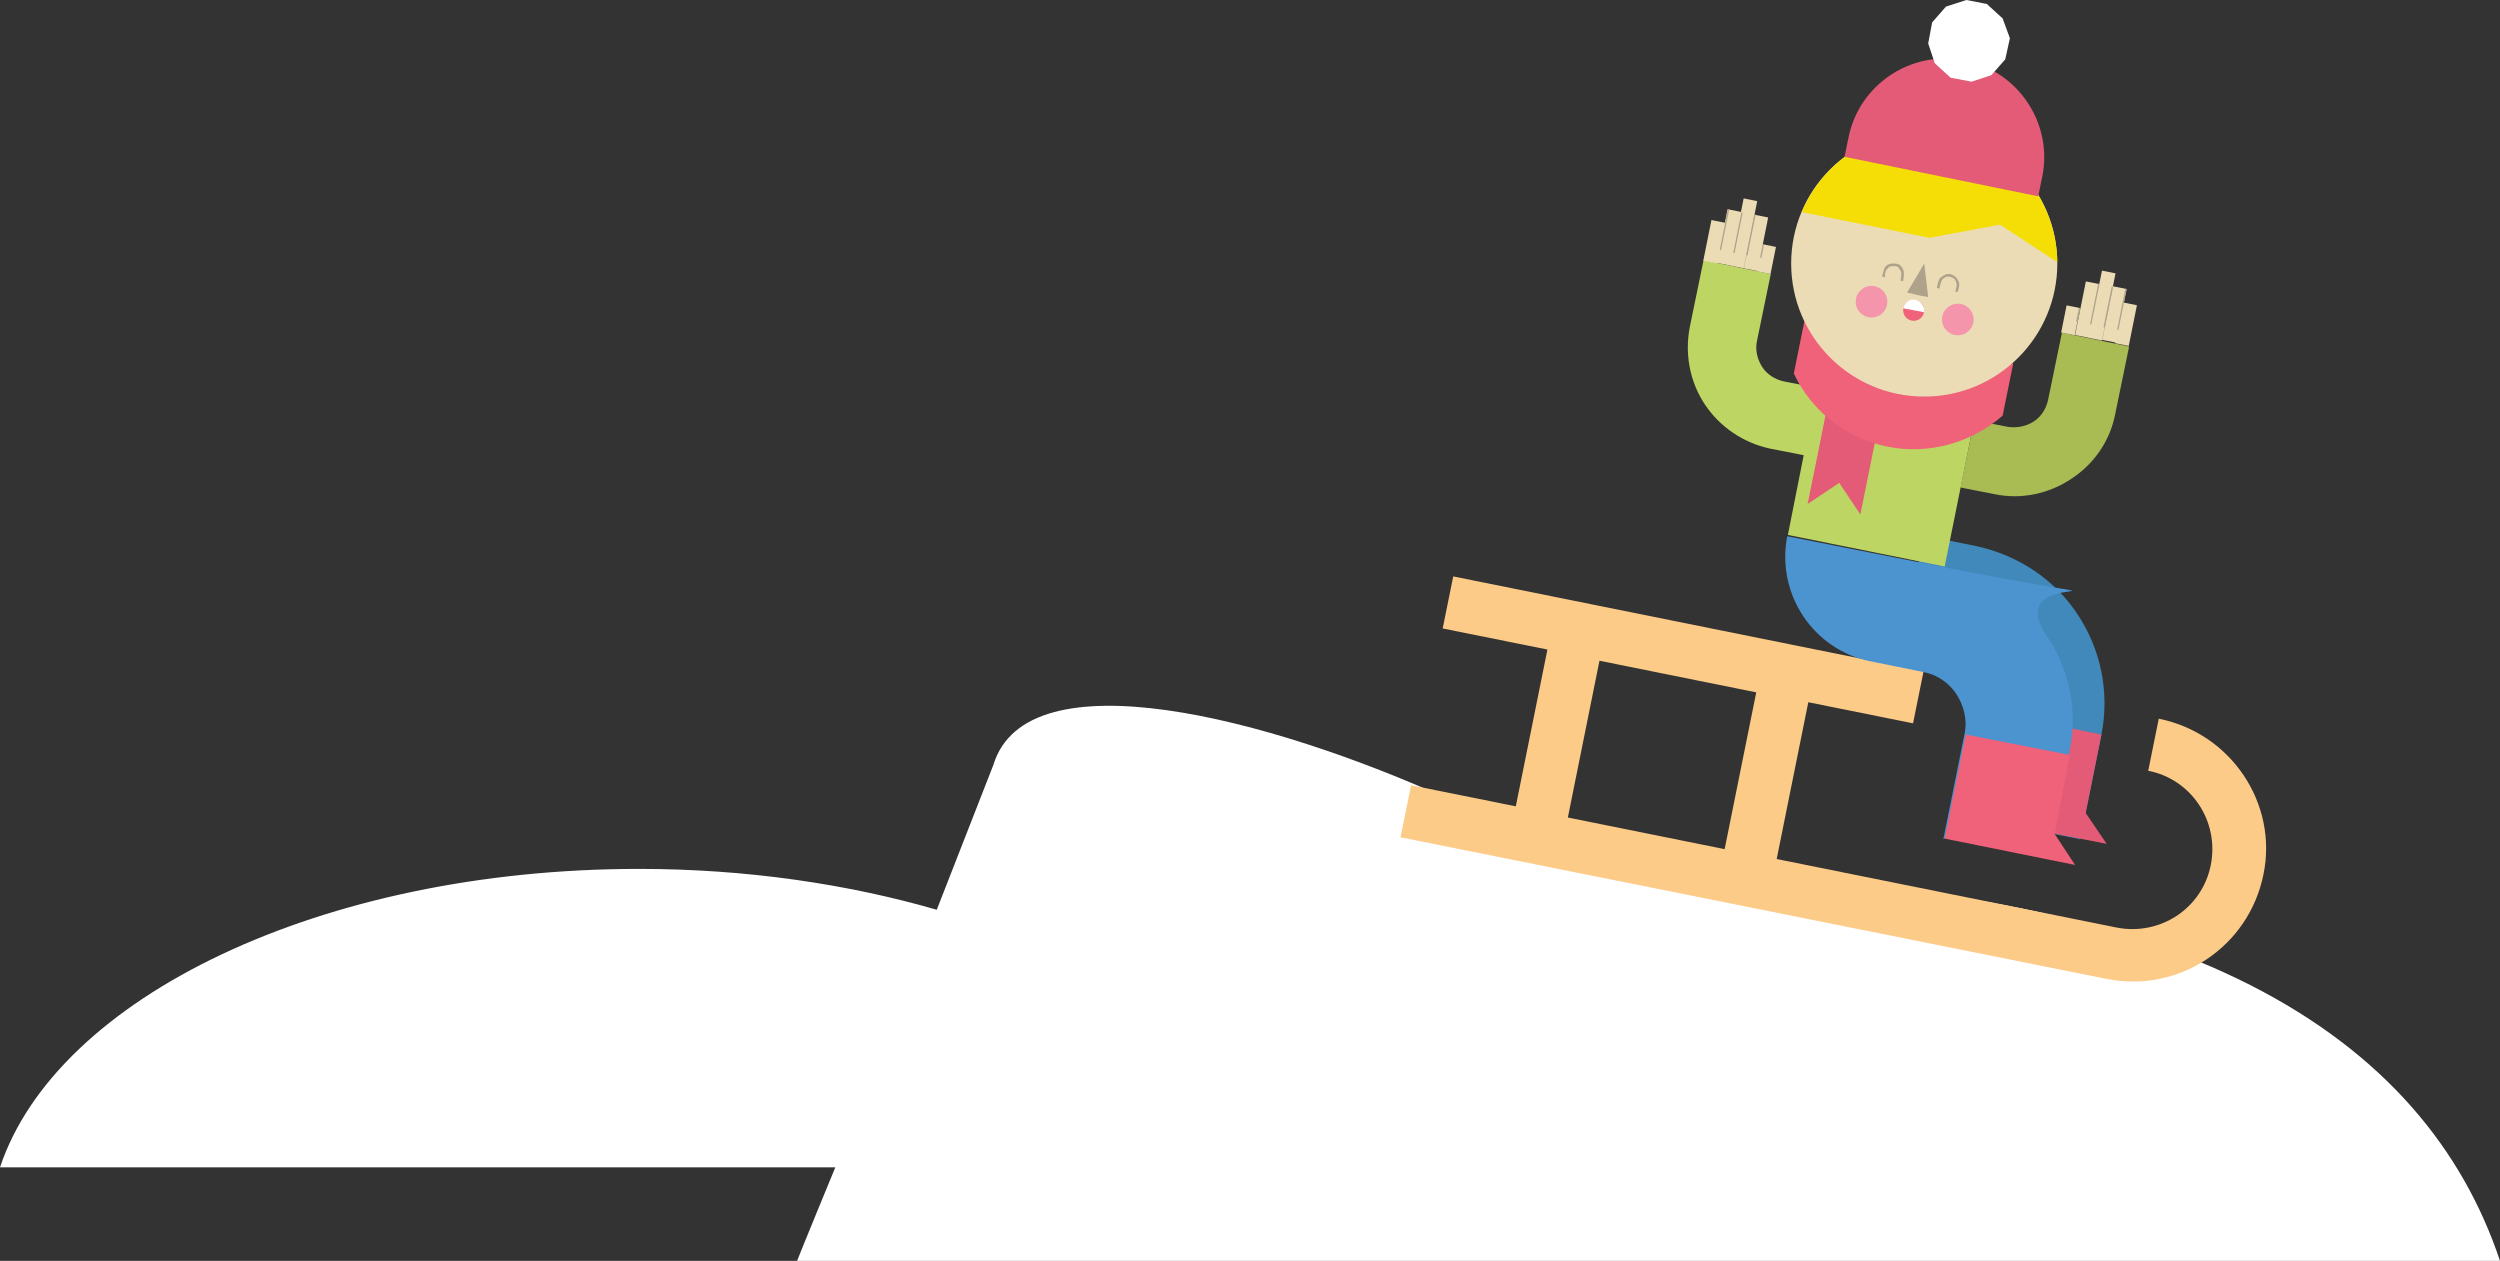<svg xmlns="http://www.w3.org/2000/svg" xmlns:xlink="http://www.w3.org/1999/xlink" viewBox="0 0 379.5 191.4" enable-background="new 0 0 379.5 191.4"><rect x="0" y="0" width="379.5" height="191.4" fill="#333333" stroke="none"/><g><path fill="#fff" d="M379.5 191.4c-11.3-33.8-47.4-58.4-127.3-58.4-2.7 0-32.1-11.6-32.1-11.6-27.5-12.5-64.2-22-69.3-5.3l-8.6 22c-13.5-3.9-28.9-6.2-45.2-6.2-48.2 0-88.4 19.5-97 45.3h126.8s-5.6 13.6-5.8 14.2h258.5z"/><path fill="#4189BA" d="M301.9 102.2c1.1 1.7 1.6 3.9 1.2 6.1l-3.2 15.9 15.9 3.2 3.2-15.9c1.3-6.6-.2-13.1-3.6-18.2-3.4-5.2-8.9-9-15.4-10.4l-7.9-1.6-3.2 15.9 7.9 1.6c2.2.4 4 1.7 5.1 3.4z"/><path fill="#E35B76" d="M316.6 123.4l2.4-11.9-15.9-3.2-3.2 15.9 19.9 3.9z"/><path fill="#FDCB88" d="M327.7 109.1l-1.6 7.9c6.6 1.3 10.8 7.7 9.5 14.3-1.3 6.6-7.7 10.8-14.3 9.5l-51.6-10.4 4.8-23.8 15.9 3.2 1.6-7.9-71.4-14.4-1.6 7.9 15.9 3.2-4.8 23.8-15.9-3.2-1.6 7.9 107.2 21.5c11 2.2 21.6-4.9 23.8-15.9 2.2-10.7-4.9-21.4-15.9-23.6zm-84.9-8.8l23.8 4.8-4.8 23.8-23.8-4.8 4.8-23.8z"/><path fill="#4C94D0" d="M310.6 96.4c-7.5-11.3 21.9-2.9-15.5-10.3l-23.8-4.7c-1.7 8.8 4 17.3 12.7 19l7.9 1.6c2.2.4 4 1.7 5.1 3.4s1.7 3.9 1.2 6.1l-3.2 15.9 19-12.7c1.6-6.7.1-13.2-3.4-18.3z"/><path fill="#F0617A" d="M311.9 126.6l2.3-12-15.8-3.1-3.2 15.8 19.8 4z"/><path fill="#A8BC53" d="M308.7 64c1.1-.7 1.9-1.9 2.2-3.3l2.1-10.2 10.2 2.1-2.1 10.2c-.8 4.2-3.3 7.7-6.7 9.9-3.3 2.2-7.5 3.2-11.7 2.3l-5.1-1 2.1-10.2 5.1 1c1.4.2 2.8-.1 3.9-.8z"/><path fill="#BDD562" d="M277.8 49.5l-1.9 9.4-5.1-1c-1.4-.3-2.6-1.1-3.3-2.2-.7-1.1-1.1-2.5-.8-3.9l2.1-10.2-10.2-2.1-2.1 10.2c-.8 4.2.1 8.4 2.3 11.7 2.2 3.3 5.7 5.8 9.9 6.7l5.1 1-2.4 12.1 23.8 4.8 6.4-31.7-23.8-4.8z"/><path fill="#EBDCB5" d="M269.59 37.483l-.827 4.118-2.059-.414.827-4.118zM268.409 33.011l-1.635 8.137-2.059-.414 1.635-8.137zM264.302 32.173l-1.635 8.137-2.059-.414 1.635-8.137zM261.857 33.815l-1.241 6.177-2.059-.414 1.241-6.177zM266.747 30.531l-2.049 10.196-2.059-.414 2.049-10.196z"/><path fill="#AFA28B" d="M267.787 37.092l-.414 2.059-.196-.039.414-2.059zM266.508 32.6l-1.241 6.177-.196-.039 1.241-6.177zM264.543 32.25l-1.241 6.177-.196-.039 1.241-6.177zM262.499 31.782l-1.241 6.177-.196-.039 1.241-6.177z"/><path fill="#EBDCB5" d="M315.769 46.77l-.827 4.118-2.059-.414.827-4.118zM318.694 43.135l-1.635 8.137-2.059-.414 1.635-8.137zM322.821 43.875l-1.635 8.137-2.059-.414 1.635-8.137zM324.384 46.335l-1.241 6.177-2.059-.414 1.241-6.177zM321.139 41.493l-2.049 10.196-2.059-.414 2.049-10.196z"/><path fill="#AFA28B" d="M315.764 46.802l-.414 2.059-.196-.039.414-2.059zM318.709 43.069l-1.241 6.177-.196-.039 1.241-6.177zM320.752 43.537l-1.241 6.177-.196-.039 1.241-6.177zM322.815 43.907l-1.241 6.177-.196-.039 1.241-6.177z"/><path fill="#E35B76" d="M282.4 78.1l-3.2-4.8-4.8 3.2 1.6-7.9 1.6-8 4 .8 4 .8-1.6 8z"/><path fill="#F0617A" d="M286.5 67.8c6.5 1.3 12.9-.7 17.5-4.7l1.6-7.9-31.7-6.4-1.6 7.9c2.6 5.5 7.7 9.8 14.2 11.1z"/><circle fill="#EBDCB5" cx="292.1" cy="40" r="20.2"/><path fill="#AFA28B" d="M292.7 45.1l-1.6-.3-1.6-.4 2.6-4.4z"/><circle fill="#F0617A" cx="290.5" cy="47.1" r="1.6"/><path fill="#fff" d="M290.8 45.5c-.9-.2-1.7.4-1.9 1.3l3.2.6c.1-.9-.5-1.7-1.3-1.9z"/><path fill="#AFA28B" d="M294.6 43l.2-.5.3-.3.4-.2h.5l.5.2.3.3.2.5v.5l-.2.8h.4l.2-.8v-.6l-.3-.6-.4-.4-.6-.3h-.6l-.6.3-.5.4-.2.6-.2.8.4.1.2-.8zM286.2 41.3l.2-.4.4-.4.4-.1h.5l.4.1.3.4.2.4v.5l-.1.8.4.1.1-.8v-.7l-.2-.5-.4-.5-.6-.2h-.7l-.6.2-.4.4-.2.6-.2.8.4.1.1-.8z"/><circle fill="#F495AB" cx="284.1" cy="45.8" r="2.4"/><circle fill="#F495AB" cx="297.2" cy="48.5" r="2.4"/><defs><circle id="a" cx="292.1" cy="40" r="20.2"/></defs><clipPath id="b"><use xlink:href="#a" overflow="visible"/></clipPath><path clip-path="url(#b)" fill="#F4DE05" d="M296.1 20.2c-9.6-1.9-19 3.3-22.6 12l19.4 3.9 10.7-2 8.7 5.7c-.1-9.4-6.7-17.7-16.2-19.6z"/><path fill="#E35B76" d="M280 23.8l.6-2.9c1.6-8.1 9.6-13.4 17.7-11.7 8.1 1.6 13.4 9.6 11.7 17.7l-.6 2.9-29.4-6z"/><path fill="#fff" d="M296.1 11.8l-2.4-2.2-1-3 .6-3.2 2.1-2.4 3.1-1 3.1.6 2.4 2.2 1.1 3-.7 3.2-2.1 2.4-3 1z"/></g></svg>